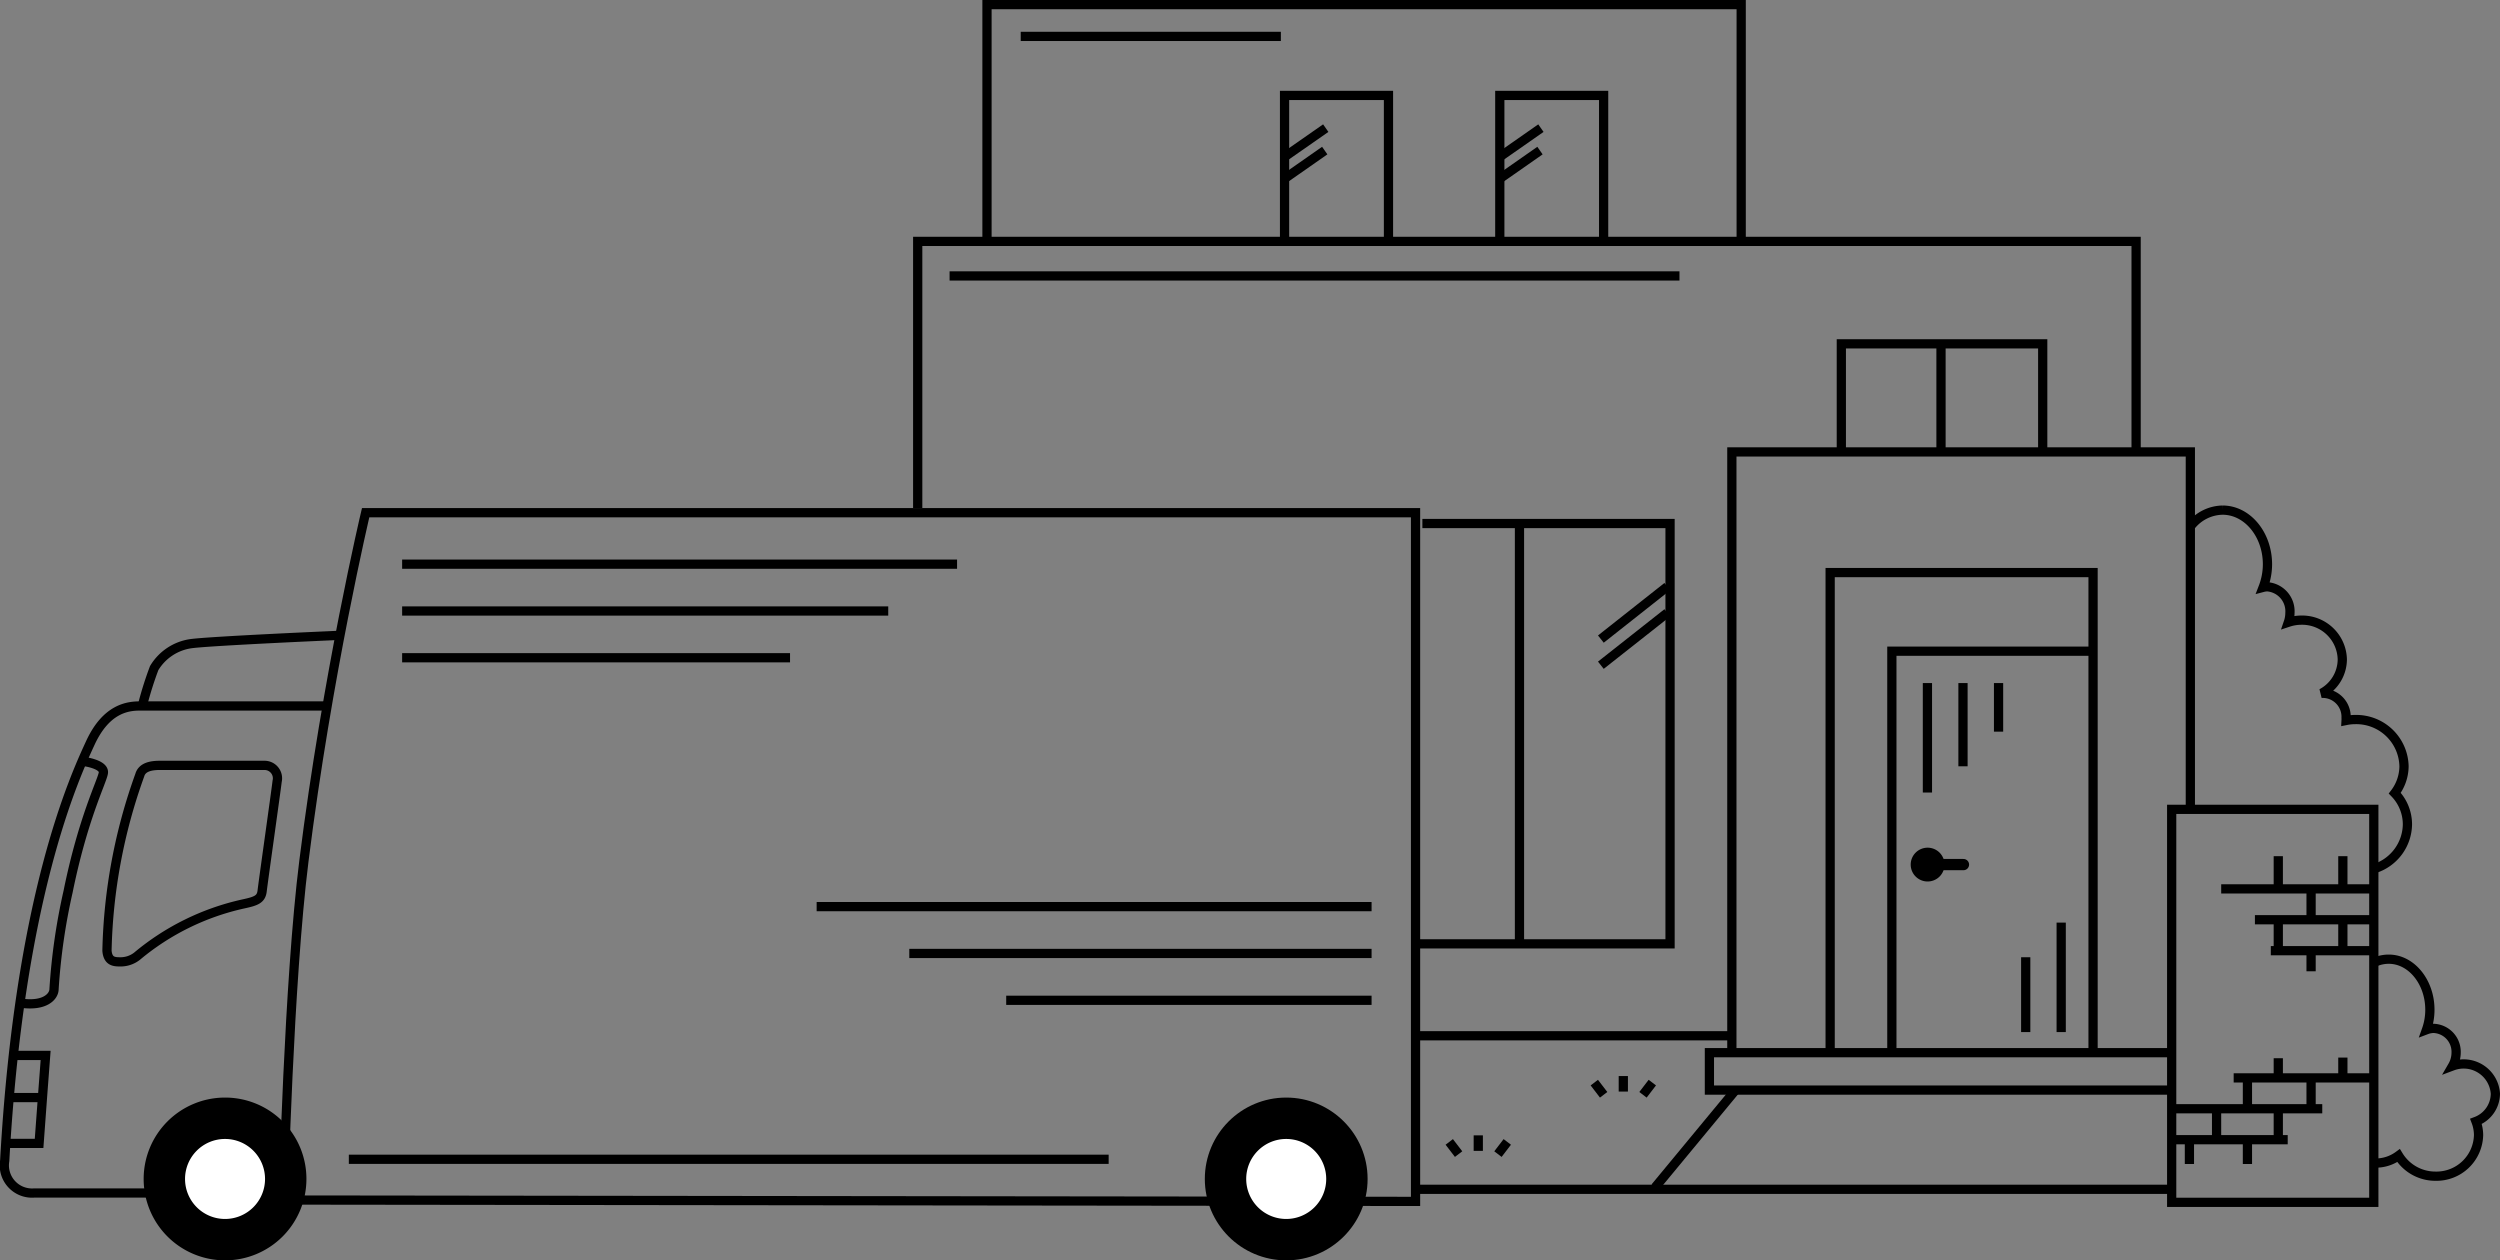 <svg xmlns="http://www.w3.org/2000/svg" viewBox="0 0 270.62 136.43"><rect x="0" y="0" width="270.62" height="136.43" fill="#808080" stroke="none"/><defs><style>.cls-1,.cls-3{fill:none;stroke:#000;}.cls-2{fill:#fff;}.cls-3{stroke-linecap:round;stroke-linejoin:round;stroke-width:1.22px;}</style></defs><title>step11</title><g id="レイヤー_2" data-name="レイヤー 2"><g id="レイヤー_1-2" data-name="レイヤー 1"><polyline class="cls-1" points="99.34 54.99 99.34 26.13 231.23 26.13 231.23 48.61"/><polyline class="cls-1" points="106.84 25.82 106.84 0.5 188.48 0.5 188.48 26.02"/><line class="cls-1" x1="110.49" y1="3.94" x2="138.65" y2="3.94"/><line class="cls-1" x1="102.79" y1="29.87" x2="181.8" y2="29.87"/><polyline class="cls-1" points="187.47 113.75 187.47 48.92 237.1 48.92 237.1 87.41"/><rect class="cls-1" x="235.08" y="87.61" width="21.88" height="42.54"/><polyline class="cls-1" points="234.87 113.95 185.04 113.95 185.04 118 235.08 118"/><line class="cls-1" x1="187.27" y1="112.12" x2="153.33" y2="112.12"/><line class="cls-1" x1="153.64" y1="128.74" x2="235.08" y2="128.74"/><line class="cls-1" x1="187.87" y1="118" x2="179.16" y2="128.53"/><path class="cls-1" d="M257.12,94a5.1,5.1,0,0,0,3.48-4.77,4.86,4.86,0,0,0-1.37-3.37,4.87,4.87,0,0,0,1-2.91,5.17,5.17,0,0,0-5.27-5.06,5.1,5.1,0,0,0-1,.1,3,3,0,0,0,0-.31,2.54,2.54,0,0,0-2.43-2.63l-.22,0a4.18,4.18,0,0,0,2.24-3.67,4.35,4.35,0,0,0-4.45-4.25,4.55,4.55,0,0,0-1.39.23,3.19,3.19,0,0,0,.17-1,2.66,2.66,0,0,0-2.43-2.84,1.84,1.84,0,0,0-.47.06,7,7,0,0,0,.47-2.49c0-3.24-2.18-5.87-4.86-5.87a4.47,4.47,0,0,0-3.41,1.68"/><path class="cls-1" d="M257,125.9h.17a4.17,4.17,0,0,0,2.47-.81,4.67,4.67,0,0,0,4,2.23,4.56,4.56,0,0,0,4.66-4.46,4.22,4.22,0,0,0-.28-1.47,3.23,3.23,0,0,0,2.1-3,3.44,3.44,0,0,0-4.64-3,2.89,2.89,0,0,0,.39-1.43,2.54,2.54,0,0,0-2.43-2.64,2.3,2.3,0,0,0-.78.15,6.42,6.42,0,0,0,.37-2.17c0-3-2-5.47-4.45-5.47a3.69,3.69,0,0,0-1.51.32"/><polyline class="cls-1" points="198.11 113.75 198.11 61.98 226.57 61.98 226.57 113.95"/><polyline class="cls-1" points="226.37 70.49 204.79 70.49 204.79 113.84"/><line class="cls-1" x1="208.64" y1="73.94" x2="208.64" y2="85.79"/><line class="cls-1" x1="212.49" y1="73.94" x2="212.49" y2="82.95"/><line class="cls-1" x1="216.34" y1="73.94" x2="216.34" y2="79.2"/><line class="cls-1" x1="219.28" y1="103.62" x2="219.28" y2="111.72"/><line class="cls-1" x1="223.12" y1="99.87" x2="223.12" y2="111.72"/><line class="cls-1" x1="240.44" y1="96.22" x2="256.65" y2="96.22"/><line class="cls-1" x1="244.09" y1="99.56" x2="256.65" y2="99.56"/><line class="cls-1" x1="245.81" y1="102.91" x2="256.65" y2="102.91"/><line class="cls-1" x1="241.79" y1="116.68" x2="256.85" y2="116.68"/><line class="cls-1" x1="235.18" y1="120.02" x2="251.38" y2="120.02"/><line class="cls-1" x1="235.18" y1="123.37" x2="247.64" y2="123.37"/><line class="cls-1" x1="246.62" y1="99.67" x2="246.62" y2="102.8"/><line class="cls-1" x1="246.62" y1="92.68" x2="246.62" y2="95.82"/><line class="cls-1" x1="253.61" y1="99.67" x2="253.61" y2="102.8"/><line class="cls-1" x1="253.61" y1="92.68" x2="253.61" y2="95.82"/><line class="cls-1" x1="239.94" y1="120.02" x2="239.94" y2="123.16"/><line class="cls-1" x1="253.61" y1="114.48" x2="253.61" y2="116.4"/><line class="cls-1" x1="246.62" y1="114.55" x2="246.62" y2="116.48"/><line class="cls-1" x1="243.28" y1="116.68" x2="243.28" y2="119.82"/><line class="cls-1" x1="250.17" y1="116.68" x2="250.17" y2="119.82"/><line class="cls-1" x1="250.17" y1="96.22" x2="250.17" y2="99.36"/><line class="cls-1" x1="250.17" y1="103.11" x2="250.17" y2="105.14"/><line class="cls-1" x1="243.28" y1="123.47" x2="243.28" y2="126"/><line class="cls-1" x1="237" y1="123.47" x2="237" y2="126"/><line class="cls-1" x1="246.62" y1="120.23" x2="246.62" y2="123.37"/><polyline class="cls-1" points="199.32 48.54 199.32 37.22 221.12 37.22 221.12 48.69"/><line class="cls-1" x1="210.11" y1="37.45" x2="210.11" y2="48.61"/><polyline class="cls-1" points="153.97 56.67 180.78 56.67 180.78 102.17 153.43 102.17"/><path class="cls-1" d="M32.9,93.18C35.43,73,39.58,55.5,39.58,55.5H153.23l0,74.55L30.67,129.9S31.25,106.3,32.9,93.18Z"/><path class="cls-1" d="M35.3,76.42H15.17c-1.29,0-3.65.23-5.39,4S2.1,97.08.51,125.65a3,3,0,0,0,3.19,3.49H18.06"/><path d="M33.17,127.62a8.81,8.81,0,1,1-8.81-8.81A8.8,8.8,0,0,1,33.17,127.62Z"/><path class="cls-2" d="M28.69,127.62a4.33,4.33,0,1,1-4.33-4.33A4.33,4.33,0,0,1,28.69,127.62Z"/><circle cx="139.23" cy="127.62" r="8.81"/><path class="cls-2" d="M143.56,127.62a4.33,4.33,0,1,1-4.33-4.33A4.33,4.33,0,0,1,143.56,127.62Z"/><line class="cls-1" x1="120.01" y1="125.49" x2="37.76" y2="125.49"/><line class="cls-1" x1="88.4" y1="98.14" x2="148.47" y2="98.14"/><line class="cls-1" x1="98.43" y1="103.21" x2="148.47" y2="103.21"/><line class="cls-1" x1="108.92" y1="108.28" x2="148.47" y2="108.28"/><line class="cls-1" x1="43.53" y1="61.07" x2="103.6" y2="61.07"/><line class="cls-1" x1="43.53" y1="66.14" x2="96.15" y2="66.14"/><line class="cls-1" x1="43.53" y1="71.2" x2="85.52" y2="71.2"/><path class="cls-1" d="M36.85,68.77s-14.08.61-16.21.91a5.55,5.55,0,0,0-3.95,2.64,37.91,37.91,0,0,0-1.22,3.84"/><path class="cls-1" d="M17.3,82.85H28.64A1.4,1.4,0,0,1,30,84.57c-.1.91-1.52,10.94-1.62,11.85s-.61,1.12-2,1.42a27,27,0,0,0-11.55,5.67,2.9,2.9,0,0,1-1.73.61c-.71,0-1.42,0-1.52-1.21a59.68,59.68,0,0,1,3.55-19C15.37,83.06,16.28,82.85,17.3,82.85Z"/><path class="cls-1" d="M9.19,82.45s2.13.3,2,1.21S9,88.5,7.37,96.52a66.41,66.41,0,0,0-1.52,10.54c0,.81-1,1.92-3.64,1.52"/><path class="cls-1" d="M1.8,114.25H4.94s-.51,6.69-.71,9.52H.79"/><line class="cls-1" x1="4.44" y1="118.81" x2="1.4" y2="118.81"/><line class="cls-1" x1="164.48" y1="56.72" x2="164.48" y2="101.99"/><polyline class="cls-1" points="139.05 25.92 139.05 10.33 150.3 10.33 150.3 26.02"/><line class="cls-1" x1="139.15" y1="16.91" x2="143.51" y2="13.87"/><line class="cls-1" x1="139.05" y1="19.34" x2="143.4" y2="16.3"/><polyline class="cls-1" points="162.35 25.92 162.35 10.33 173.59 10.33 173.59 26.02"/><line class="cls-1" x1="162.45" y1="16.91" x2="166.8" y2="13.87"/><line class="cls-1" x1="162.35" y1="19.34" x2="166.7" y2="16.3"/><line class="cls-1" x1="180.48" y1="63.5" x2="173.29" y2="69.18"/><line class="cls-1" x1="180.48" y1="66.34" x2="173.29" y2="72.01"/><line class="cls-1" x1="172.58" y1="117.19" x2="173.59" y2="118.51"/><line class="cls-1" x1="178.86" y1="117.19" x2="177.85" y2="118.51"/><line class="cls-1" x1="175.72" y1="116.48" x2="175.72" y2="118.16"/><line class="cls-1" x1="156.88" y1="123.61" x2="157.89" y2="124.93"/><line class="cls-1" x1="163.16" y1="123.61" x2="162.15" y2="124.93"/><line class="cls-1" x1="160.02" y1="122.9" x2="160.02" y2="124.58"/><path d="M210.49,93.59a1.83,1.83,0,1,1-1.83-1.83A1.83,1.83,0,0,1,210.49,93.59Z"/><line class="cls-3" x1="208.66" y1="93.59" x2="212.54" y2="93.59"/></g></g></svg>